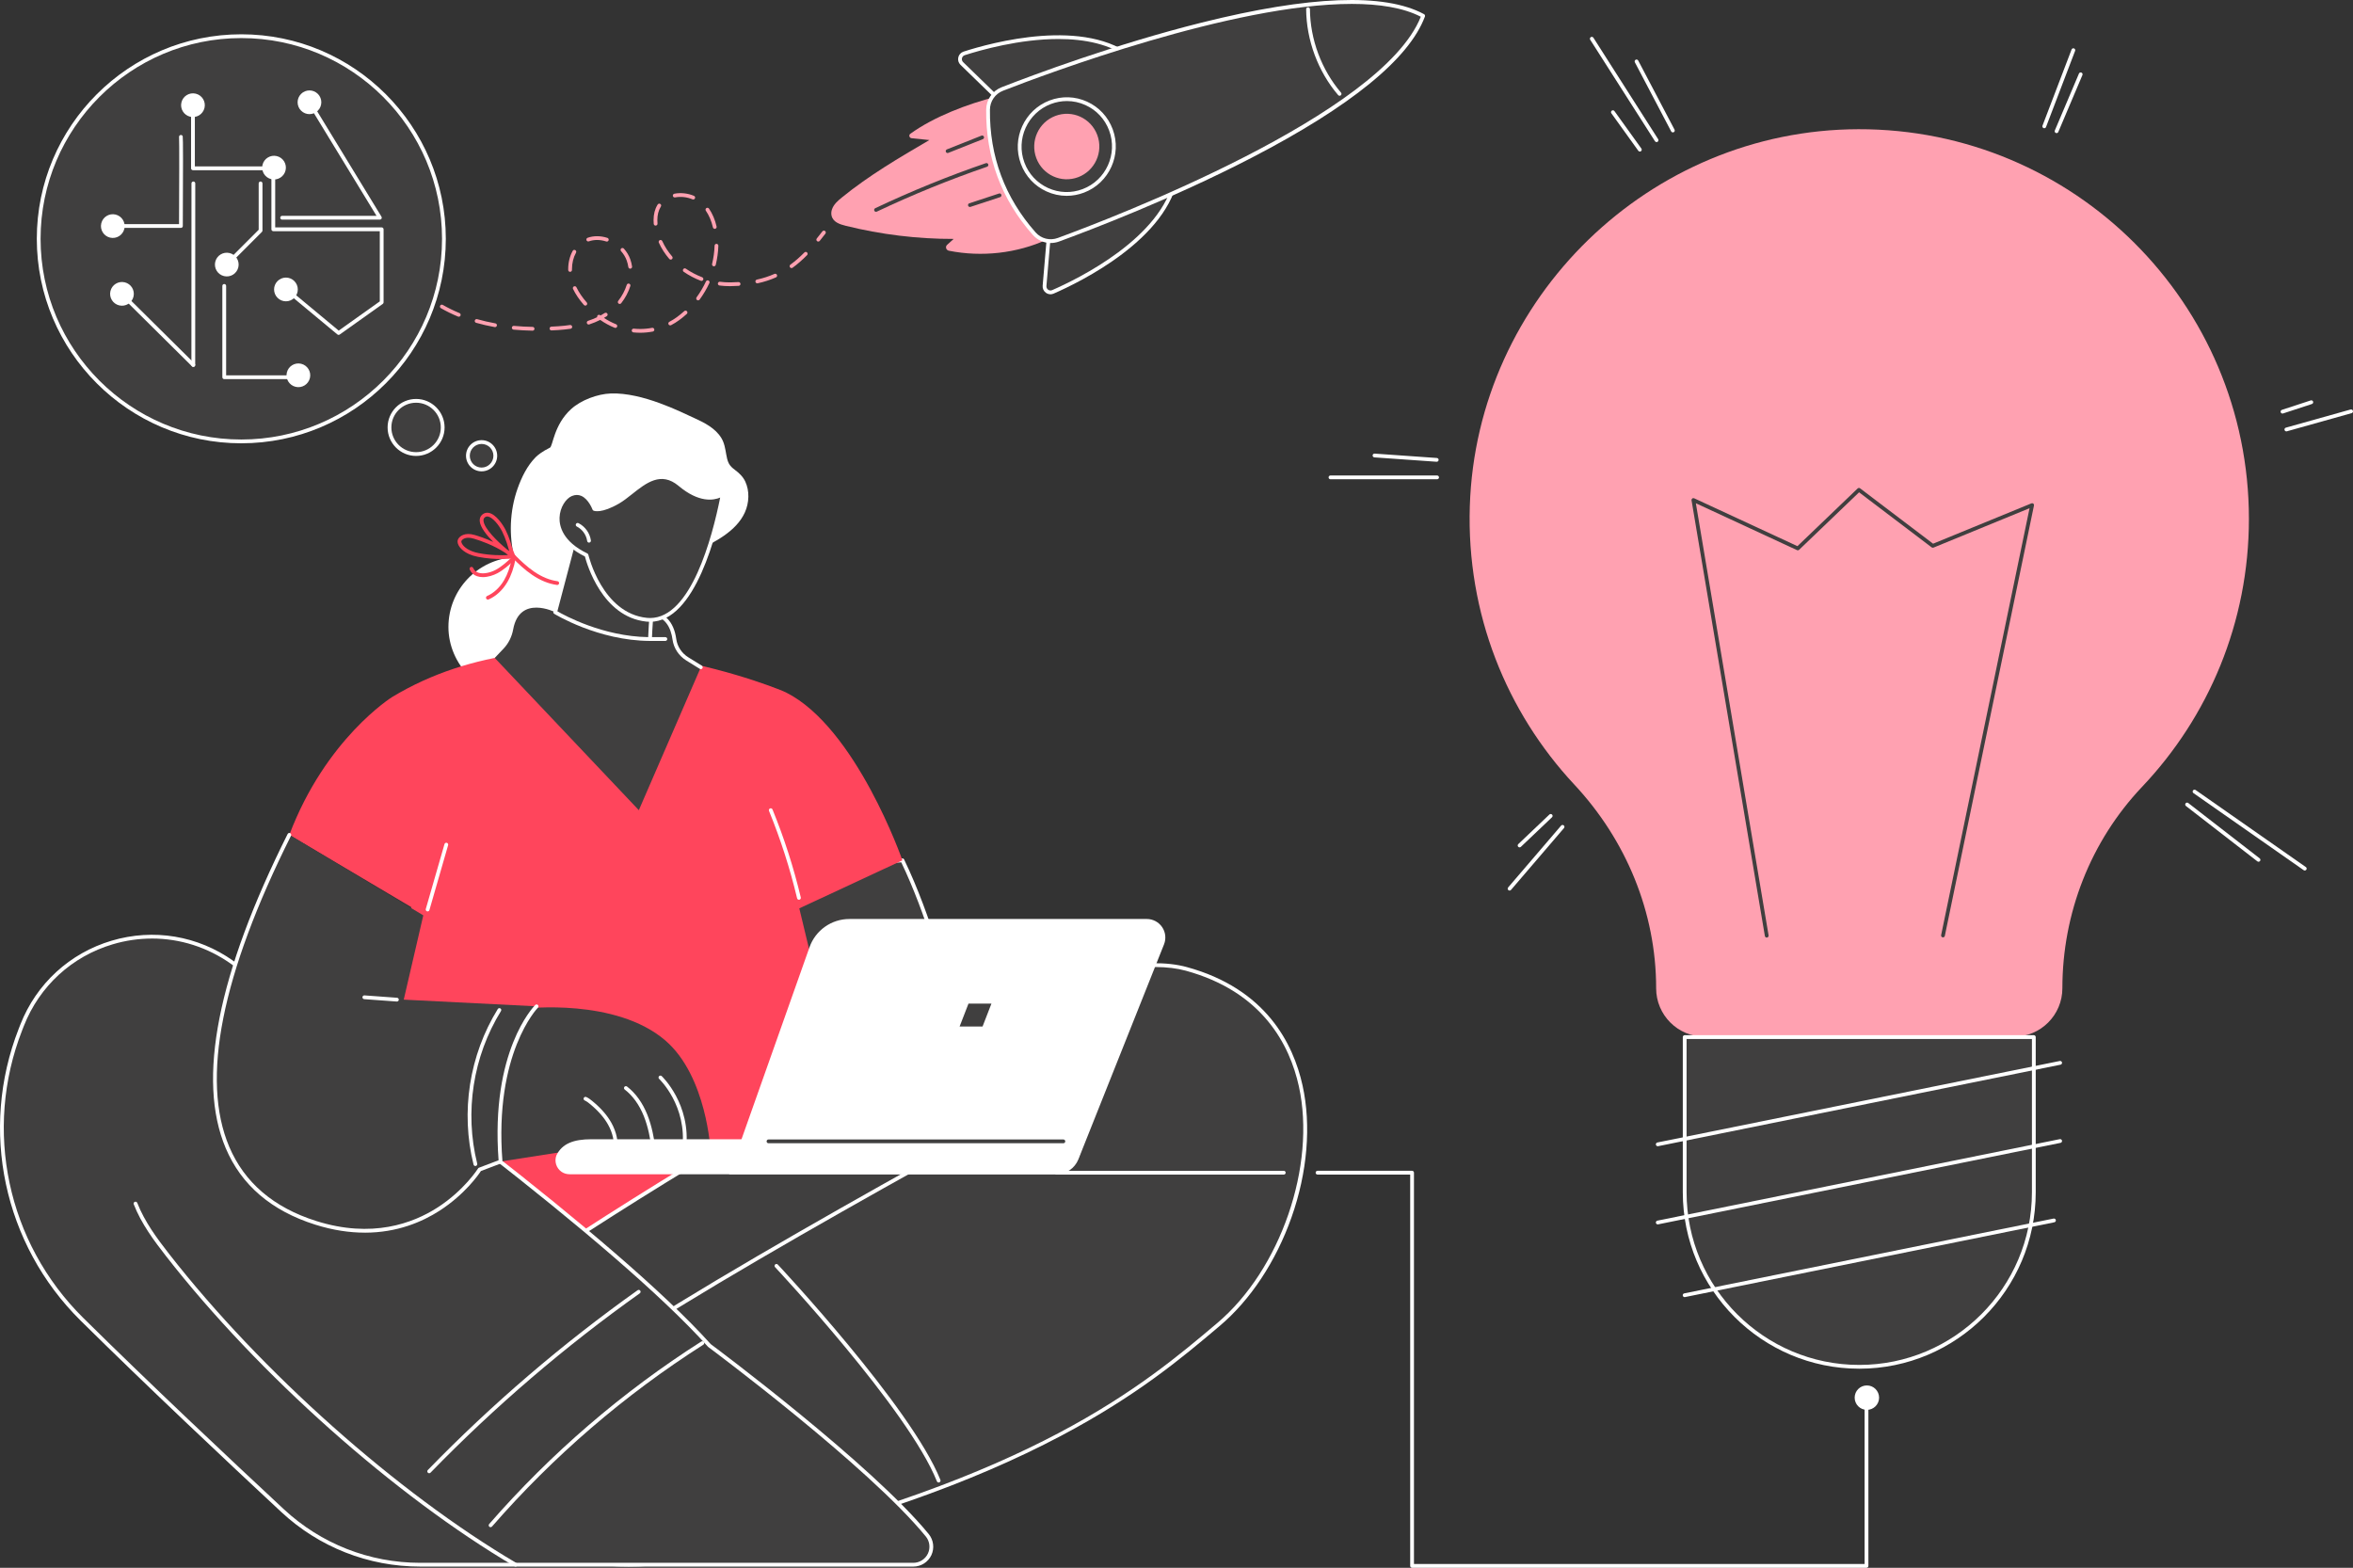<?xml version="1.0" encoding="UTF-8"?>
<svg xmlns="http://www.w3.org/2000/svg" id="Capa_2" data-name="Capa 2" viewBox="0 0 2746.46 1830">
  <rect x="0" y="0" width="2746.46" height="1830" fill="#333333" stroke="none"/>
  <defs>
    <style>
      .cls-1 {
        fill: #403f3f;
      }

      .cls-2 {
        fill: #fff;
      }

      .cls-3 {
        fill: #ff455c;
      }

      .cls-4 {
        fill: #ffa1b1;
      }
    </style>
  </defs>
  <g id="Illustration">
    <g id="Idea_management" data-name="Idea management">
      <g>
        <g>
          <path class="cls-3" d="M583.56,1335.82l266.94-33.45,25.51,60.95-206.75,100.66s-102.4-70.55-85.7-128.16Z"></path>
          <g>
            <g>
              <g>
                <path class="cls-1" d="M517.01,1548.72s666.15-473.01,867.72-417.79c201.57,55.22,156.1,314.9,37.49,415.07-82.45,69.63-212.98,180.94-581.83,266.83-368.85,85.89-323.38-264.11-323.38-264.11Z"></path>
                <path class="cls-2" d="M733.65,1828.61c-62.31,0-112.24-16.75-149.15-50.15-88.07-79.71-69.88-228.53-69.68-230.02.08-.61.41-1.16.91-1.51,1.67-1.18,168.81-119.59,358.44-229.71,111.41-64.7,208.68-113.94,289.11-146.34,100.87-40.64,175.57-54.79,222.03-42.06,92,25.21,124.22,89.08,135.06,138.22,10.29,46.67,5.69,101.36-12.93,154-18.19,51.41-47.95,96.39-83.79,126.66l-1.15.97c-42.25,35.68-94.82,80.09-184,127.27-105.56,55.85-235.62,101.33-397.6,139.05-39.03,9.09-74.82,13.63-107.24,13.63ZM519.09,1549.96c-1.41,12.79-14.32,150.41,68.39,225.25,54.98,49.74,139.9,61.68,252.41,35.48,366.62-85.37,494.88-193.71,579.76-265.39l1.15-.97c73.83-62.35,115.67-183.74,95.26-276.34-10.57-47.96-42.04-110.3-131.92-134.92-81.82-22.41-257.4,42.57-507.73,187.95-182.72,106.11-344.55,219.92-357.33,228.94Z"></path>
              </g>
              <path class="cls-2" d="M1095.61,1730.44c-.87,0-1.7-.52-2.05-1.39-33.74-84.32-187.35-248.32-188.9-249.97-.83-.89-.79-2.28.1-3.12.89-.83,2.29-.79,3.12.1,1.55,1.65,155.73,166.27,189.78,251.35.45,1.13-.1,2.41-1.23,2.87-.27.11-.54.16-.82.16Z"></path>
            </g>
            <path class="cls-2" d="M661.99,1613.46c-.63,0-1.26-.27-1.69-.79-.78-.93-.66-2.32.27-3.11,102-85.53,563.35-333.74,567.99-336.24,1.08-.58,2.41-.17,2.99.9.58,1.07.17,2.41-.9,2.99-4.65,2.5-465.59,250.49-567.25,335.73-.41.35-.92.52-1.41.52Z"></path>
          </g>
          <g>
            <path class="cls-1" d="M1082.33,1792.03c5.15,6.29,6.21,14.98,2.73,22.33-3.48,7.35-10.88,12.04-19.01,12.04H490.45c-59.62,0-117.02-22.56-160.67-63.17-61.96-57.66-155.39-145.49-234.17-223.36-89.31-88.28-117.47-221.15-71.78-338.12.68-1.74,1.36-3.47,2.04-5.21,38.68-98.26,159.18-134.33,245.23-73.13,173.45,123.35,448.08,326.03,556.95,447.12,0,0,185.97,138,254.27,221.5Z"></path>
            <path class="cls-2" d="M1066.05,1828.61H490.45c-60.39,0-117.98-22.64-162.17-63.76-63.72-59.29-156.08-146.18-234.22-223.41-89.97-88.93-118.34-222.58-72.28-340.49l2.04-5.21c18.72-47.56,57.54-83.19,106.49-97.73,48.8-14.5,100.59-5.9,142.08,23.61,160.47,114.11,446.16,323.91,557.17,447.28,6.72,5.01,187.72,140.12,254.49,221.75,5.65,6.91,6.84,16.6,3.02,24.67-3.83,8.08-12.07,13.3-21,13.3ZM177.42,1095.52c-15.31,0-30.73,2.21-45.86,6.71-47.64,14.15-85.41,48.82-103.64,95.12l-2.04,5.2c-45.42,116.27-17.44,248.06,71.28,335.75,78.1,77.19,170.42,164.04,234.12,223.31,43.37,40.36,99.9,62.58,159.17,62.58h575.6c7.23,0,13.91-4.23,17.01-10.78,3.09-6.54,2.14-14.39-2.45-19.99-67.35-82.33-252.02-219.75-253.88-221.13-.12-.09-.23-.19-.33-.3-110.62-123.03-396.2-332.74-556.59-446.8-27.51-19.56-59.68-29.69-92.4-29.69Z"></path>
          </g>
          <path class="cls-2" d="M601.78,1828.61c-.38,0-.76-.1-1.12-.3-139.47-82.02-299.06-224.01-406.58-361.74-14.42-18.47-29.22-38.38-37.97-60.91-.44-1.14.12-2.41,1.26-2.85,1.14-.44,2.41.12,2.86,1.26,8.53,21.98,23.12,41.59,37.34,59.79,107.21,137.32,266.31,278.89,405.34,360.65,1.05.62,1.4,1.97.78,3.02-.41.7-1.15,1.09-1.9,1.09Z"></path>
          <path class="cls-2" d="M572.62,1782.6c-.51,0-1.03-.18-1.45-.54-.92-.8-1.01-2.19-.21-3.11,71.96-82.54,155.27-154.22,247.62-213.07,1.02-.66,2.39-.35,3.05.67.65,1.03.35,2.39-.68,3.04-91.99,58.61-174.98,130.02-246.67,212.25-.44.5-1.05.76-1.66.76Z"></path>
          <path class="cls-2" d="M500.94,1719.62c-.55,0-1.11-.21-1.54-.62-.87-.85-.89-2.25-.04-3.12,74.88-77.04,157.27-147.65,244.87-209.87.99-.71,2.37-.47,3.08.52.7.99.47,2.37-.52,3.07-87.38,62.06-169.56,132.5-244.26,209.35-.43.44-1.01.67-1.58.67Z"></path>
        </g>
        <g>
          <path class="cls-2" d="M873.49,579.76c.12-6.04-1.01-12.09-3.55-17.58-2.78-5.98-7.23-10.04-12.41-13.93-2.75-2.06-5.19-4.22-6.81-7.3-1.69-3.23-2.41-6.9-3.03-10.46-1.19-6.78-2.16-13.47-5.85-19.43-7.06-11.39-19.75-17.76-31.54-23.12-15.98-7.27-60.36-29.96-97.35-28.66-15.6.55-34.81,7.75-46.34,18.22-20.27,18.39-21.24,43.36-24.76,45.06-8.52,4.13-14.08,8.55-16.59,11.07-9.91,9.96-16.43,23.42-21.09,36.52-4.71,13.23-7.29,27.21-7.83,41.23-.51,13.09.8,26.3,3.87,39.07-42.82,2.45-76.8,37.95-76.8,81.38s36.5,81.53,81.53,81.53,81.53-36.5,81.53-81.53c0-2.77-.14-5.52-.41-8.22,3.76.05,7.53.01,11.29-.12,30.36-1.05,61.59-8.19,86.89-25.68,21.56-14.91,38.84-37.3,45.05-63.02,21.84-11.56,43.7-28.23,44.21-55.04Z"></path>
          <path class="cls-3" d="M650.39,682.8c-.09,0-.19,0-.29-.02-9.57-1.26-19.3-5.21-28.93-11.73-8.66-5.86-16.33-13.17-23.33-20.2-.86-.86-.86-2.26,0-3.12.86-.86,2.26-.86,3.12,0,6.84,6.87,14.33,14.01,22.68,19.66,9.06,6.13,18.16,9.84,27.04,11.01,1.21.16,2.06,1.27,1.9,2.48-.15,1.11-1.09,1.92-2.18,1.92Z"></path>
          <path class="cls-3" d="M585.17,652.51c-7.44,0-17.09-.55-27.4-2.57-16.31-3.2-21.43-11.28-22.62-13.68-1.25-2.54-1.42-4.98-.47-6.87,1.72-3.46,7.74-8.38,19.42-4.92,5.38,1.59,13.17,4.22,21.62,8.12-8.05-8.18-15.13-17.32-15.76-24.21-.29-3.14.73-5.8,2.93-7.7,2.19-1.89,4.85-2.59,7.7-2.03,8.35,1.66,16.39,13.68,19.48,19.8,2.14,4.24,4.01,8.87,5.74,14.17.74,2.26,1.44,4.61,2.16,7.2.44,1.61,2.42,6.39,3.32,8.52,0,0,.02.01.02.02.88.74,1.05,2.02.39,2.96-.66.94-1.93,1.22-2.92.63-.04-.03-.09-.05-.13-.08-2.05.22-6.9.65-13.49.65ZM546.66,627.7c-4.78,0-7.28,2.13-8.04,3.65,0,0,0,0,0,0-.23.47-.23,1.5.48,2.96,1.97,4,8.12,9.07,19.51,11.3,14.07,2.76,27.08,2.66,34.39,2.26-1.03-.79-2.13-1.66-3.28-2.6-13.53-8.84-28.34-14.05-36.88-16.58-2.38-.71-4.43-.99-6.18-.99ZM592.12,641.57c.78.51,1.56,1.03,2.33,1.57-.32-.86-.58-1.62-.73-2.16-.7-2.52-1.38-4.81-2.1-7.01-1.66-5.08-3.46-9.51-5.49-13.55-3.86-7.65-10.92-16.37-16.4-17.46-1.53-.3-2.79.03-3.96,1.04-1.13.97-1.58,2.23-1.42,3.97.83,9.15,16.71,24.56,27.76,33.6ZM536.65,630.36h.02-.02Z"></path>
          <path class="cls-3" d="M563.54,673.63c-2.37,0-4.7-.32-6.86-1.08-3.88-1.36-6.78-4.05-8.39-7.76-.48-1.12.03-2.42,1.15-2.9,1.12-.49,2.41.03,2.9,1.15,1.14,2.63,3.04,4.38,5.8,5.35,5.93,2.09,14.43-.06,20.22-3.12,6.87-3.63,12.79-9.06,18.52-14.3.9-.82,2.29-.76,3.12.14.82.9.76,2.29-.14,3.12-5.93,5.44-12.07,11.06-19.44,14.95-4.42,2.34-10.79,4.46-16.88,4.46Z"></path>
          <path class="cls-3" d="M569.47,699.88c-.85,0-1.66-.5-2.02-1.33-.48-1.12.03-2.42,1.15-2.9,7.76-3.37,14.79-9.91,19.79-18.43,4.15-7.06,7.16-15.71,9.21-26.44.23-1.2,1.36-1.98,2.58-1.75,1.2.23,1.98,1.38,1.75,2.58-2.14,11.23-5.33,20.34-9.74,27.85-5.47,9.32-13.23,16.51-21.84,20.24-.28.12-.58.18-.87.18Z"></path>
        </g>
        <g>
          <g>
            <path class="cls-1" d="M1105.63,1152.6s-19.27-79.91-52.31-148.37l-142.19,10.27s43.02,186.44,46.53,189.28c3.51,2.84,147.97-51.17,147.97-51.17Z"></path>
            <path class="cls-2" d="M957.97,1206.03c-1.04,0-1.37-.27-1.7-.54-3.39-2.74-27.59-105.11-47.29-190.5-.14-.63,0-1.29.37-1.81.38-.52.97-.84,1.62-.89l142.19-10.27c.96-.08,1.76.43,2.15,1.24,32.77,67.89,52.27,148.01,52.46,148.82.26,1.08-.33,2.19-1.37,2.58-.36.13-36.55,13.66-72.7,26.66-58.44,21.02-71.89,24.7-75.73,24.7ZM913.85,1016.51c16.26,70.42,40.75,173.68,45.17,185.11,10.8-1.54,90.32-30.34,143.99-50.39-3.13-12.41-21.65-83.33-51.03-144.69l-138.13,9.97Z"></path>
          </g>
          <path class="cls-3" d="M932.96,1060.28l120.36-56.05s-53.91-154.85-135.79-195.93c-1.12-.56-2.25-1.06-3.4-1.54-23.69-9.76-269.7-106.42-456.69,7.03,0,0-77.22,48.25-119.73,160.68l142.41,84.4-34.12,162.79-21.02,110.57,578.34,20.75-70.36-292.71Z"></path>
          <path class="cls-2" d="M932.53,1050.23c-1,0-1.9-.68-2.14-1.69-8.26-34.68-19.3-69.01-32.8-102.02-.46-1.13.08-2.42,1.21-2.88,1.12-.46,2.42.08,2.88,1.21,13.59,33.22,24.7,67.76,33.01,102.67.28,1.18-.45,2.37-1.63,2.66-.17.04-.34.06-.51.06Z"></path>
          <g>
            <path class="cls-1" d="M613.2,1177.24s-69.76,80.32-28.94,178.55l95.73-14.87,149.41,2.55s-4.31-87.24-52.78-128.96c-57.85-49.8-163.43-37.27-163.43-37.27Z"></path>
            <g>
              <path class="cls-2" d="M718.34,1345.68c-.11,0-.21,0-.32-.02-1.2-.18-2.04-1.3-1.86-2.5,1.42-9.75-.87-20.59-6.46-30.53-4.7-8.37-11.67-16.28-21.3-24.17-1.81-1.48-3.75-3-5.89-3.94-1.12-.49-1.63-1.79-1.14-2.9.49-1.12,1.79-1.62,2.9-1.14,2.66,1.16,4.87,2.89,6.92,4.57,10.06,8.24,17.37,16.56,22.35,25.42,6.06,10.79,8.53,22.62,6.97,33.33-.16,1.1-1.1,1.89-2.18,1.89Z"></path>
              <path class="cls-2" d="M762.9,1343.12c-1.08,0-2.02-.8-2.18-1.9-1.67-11.75-4.06-25.49-9.17-38.3-5.27-13.21-13-23.99-22.36-31.17-.96-.74-1.15-2.13-.4-3.09.74-.96,2.13-1.15,3.09-.41,9.98,7.67,18.2,19.09,23.77,33.04,5.29,13.25,7.74,27.31,9.45,39.32.17,1.21-.67,2.32-1.87,2.49-.11.02-.21.02-.31.02Z"></path>
              <path class="cls-2" d="M798.59,1343.12c-.09,0-.17,0-.26-.02-1.21-.14-2.07-1.24-1.93-2.45,5.95-49.89-26.72-81.04-27.05-81.34-.89-.83-.94-2.23-.11-3.12.83-.89,2.22-.94,3.12-.11.35.32,34.65,32.92,28.42,85.09-.13,1.12-1.09,1.94-2.19,1.94Z"></path>
            </g>
          </g>
          <path class="cls-2" d="M499.11,1063.84c-.2,0-.41-.03-.61-.09-1.17-.34-1.85-1.56-1.51-2.73l21.82-75.74c.34-1.17,1.56-1.85,2.73-1.51,1.17.34,1.85,1.56,1.51,2.73l-21.82,75.74c-.28.97-1.16,1.6-2.12,1.6Z"></path>
          <g>
            <path class="cls-1" d="M626.28,1174.62s-52.14,52.24-42.01,181.17l-24.4,9.25s-64.02,102.54-191.43,62.27c-127.41-40.28-170.73-173.18-30.72-452.84l156.36,93.98-22.81,98.37,155.02,7.8Z"></path>
            <path class="cls-2" d="M425.78,1438.81c-17.54,0-36.9-2.72-58.01-9.4-50.99-16.12-86.08-46.15-104.32-89.26-33.82-79.94-9.5-203.3,72.29-366.67.54-1.09,1.87-1.53,2.96-.98,1.09.55,1.53,1.87.99,2.96-81.18,162.16-105.47,284.28-72.17,362.98,17.71,41.86,51.89,71.06,101.59,86.77,65,20.55,112.9,2.76,141.63-15.78,31.16-20.1,47.1-45.3,47.26-45.55.26-.41.64-.72,1.09-.89l22.86-8.67c-9.53-127.27,40.63-179.1,42.78-181.25.86-.86,2.25-.86,3.12,0,.86.86.87,2.25,0,3.12-.51.52-51.29,53.2-41.38,179.44.08.98-.5,1.89-1.42,2.23l-23.72,9c-2.74,4.19-18.63,27.2-48.2,46.29-20.18,13.01-49.53,25.67-87.34,25.68Z"></path>
            <path class="cls-2" d="M554.87,1361.02c-.99,0-1.89-.67-2.14-1.67-15.29-61.47-4.98-127.64,28.28-181.55.64-1.04,1.99-1.36,3.03-.72,1.04.64,1.36,2,.72,3.03-32.64,52.9-42.76,117.84-27.75,178.17.29,1.18-.43,2.38-1.61,2.67-.18.04-.36.07-.53.07Z"></path>
            <path class="cls-2" d="M463.26,1169.03c-.05,0-.11,0-.16,0l-38-2.77c-1.22-.09-2.13-1.15-2.04-2.36.09-1.21,1.14-2.13,2.36-2.04l38,2.77c1.22.09,2.13,1.15,2.04,2.36-.08,1.16-1.05,2.04-2.2,2.04Z"></path>
          </g>
        </g>
        <g>
          <path class="cls-1" d="M577.46,767.95l168.19,177.73,72.35-166.82-15.6-9.65c-8.21-5.08-13.94-13.48-15.25-23.05-1.77-12.88-8.18-30.12-29.76-30.43-34.54-.5-109.37-1.16-109.37-1.16,0,0-41.48-20.91-49.03,20.08-1.54,8.35-5.25,16.14-11.09,22.3l-10.43,11Z"></path>
          <path class="cls-2" d="M818,781.07c-.4,0-.8-.11-1.16-.33l-15.6-9.65c-8.95-5.54-14.89-14.51-16.27-24.62-1.77-12.86-7.99-28.24-27.61-28.52-8.44-.12-19.29-.25-30.86-.38-1.22-.01-2.19-1.01-2.18-2.23.01-1.21,1-2.18,2.21-2.18h.02c11.58.13,22.43.26,30.87.38,17.75.25,29.09,11.74,31.91,32.33,1.21,8.8,6.4,16.63,14.23,21.47l15.6,9.65c1.04.64,1.35,2,.71,3.04-.42.67-1.14,1.05-1.88,1.05Z"></path>
        </g>
        <g>
          <g>
            <path class="cls-1" d="M673.72,617.11l-25.7,97.47s49.93,31.12,110.68,31.35c0,0,1.66-55.07,11.13-86.02l-96.11-42.79Z"></path>
            <path class="cls-2" d="M758.7,748.12h0c-60.67-.23-111.33-31.37-111.84-31.68-.82-.51-1.21-1.5-.96-2.43l25.7-97.47c.16-.63.6-1.15,1.18-1.43.58-.28,1.26-.29,1.85-.03l96.11,42.79c1.02.45,1.54,1.59,1.21,2.66-9.27,30.3-11.01,84.89-11.03,85.44-.04,1.19-1.01,2.14-2.21,2.14ZM650.57,713.52c8.34,4.84,53.08,29.32,106,30.17.4-10.39,2.55-54.64,10.59-82.56l-91.97-40.95-24.61,93.35Z"></path>
          </g>
          <path class="cls-2" d="M776.63,748.12h-17.93c-1.22,0-2.21-.99-2.21-2.21s.99-2.21,2.21-2.21h17.93c1.22,0,2.21.99,2.21,2.21s-.99,2.21-2.21,2.21Z"></path>
          <g>
            <path class="cls-1" d="M684.6,648s15.81,69.71,70.11,75.37c54.3,5.66,80.4-102.04,88.98-146.85,0,0-18.91,15.23-50.22-11.05-28.49-23.92-51.55,8.49-71.81,20.26-20.26,11.77-28,8.31-28,8.31,0,0-8.81-24.53-26.99-17.09-15.68,6.42-32.35,46.86,17.93,71.06Z"></path>
            <path class="cls-2" d="M758.77,725.79c-1.41,0-2.84-.07-4.29-.23-51.53-5.37-69.47-67.19-71.77-76.03-30.29-14.94-34.32-34.73-34-45.26.44-14.7,9.15-26.1,17.13-29.37,5.08-2.08,9.98-2.1,14.56-.06,8.66,3.85,13.49,13.95,14.9,17.33,2.27.35,9.98.51,25.26-8.36,4.59-2.66,9.35-6.44,14.4-10.44,16.35-12.96,36.71-29.1,59.94-9.6,29.39,24.68,46.71,11.59,47.43,11.02.72-.57,1.73-.63,2.52-.16.79.48,1.2,1.39,1.03,2.3-8.7,45.4-34.33,148.85-87.08,148.85ZM673.36,577.73c-1.88,0-3.82.42-5.86,1.25-6.78,2.77-14.02,13.04-14.39,25.42-.29,9.57,3.54,27.7,32.44,41.61.61.29,1.04.84,1.2,1.5.16.68,16.11,68.24,68.18,73.66,1.3.14,2.59.2,3.86.2,47.79.01,72.55-94.29,81.82-140.61-7.65,3.28-24.71,6.41-48.56-13.61-20.47-17.19-37.7-3.53-54.36,9.68-5.18,4.1-10.06,7.97-14.92,10.8-20.64,11.98-29.11,8.82-30.01,8.41-.55-.24-.97-.7-1.17-1.27-.05-.12-4.47-12.13-12.99-15.91-1.7-.76-3.44-1.13-5.23-1.13Z"></path>
          </g>
          <path class="cls-2" d="M687.53,633.36c-1.08,0-2.02-.79-2.18-1.9-1.02-7.15-5.66-13.62-12.1-16.87-1.09-.55-1.52-1.88-.98-2.96.55-1.09,1.88-1.52,2.96-.98,7.72,3.89,13.26,11.63,14.48,20.19.17,1.21-.67,2.32-1.87,2.49-.11.02-.21.02-.31.02Z"></path>
        </g>
        <g>
          <path class="cls-2" d="M1229.86,1370.64h-564.84c-3.35,0-6.69-.86-9.45-2.75-6.46-4.44-8.7-12.39-6.15-19.22,6.66-13.97,20.43-18.89,40.78-18.89h576.72l-7.48,20.34c-4.62,12.34-16.41,20.52-29.58,20.52Z"></path>
          <path class="cls-2" d="M1233.05,1370.64c11.3,0,21.45-6.89,25.63-17.38l99.99-250.95c2.65-6.66,1.83-14.2-2.19-20.13-4.02-5.93-10.72-9.49-17.89-9.49h-347.15c-20.92,0-39.57,13.18-46.55,32.9l-93.86,265.05h382.02Z"></path>
          <path class="cls-1" d="M1241.18,1334.45h-344.18c-1.22,0-2.21-.99-2.21-2.21s.99-2.21,2.21-2.21h344.18c1.22,0,2.21.99,2.21,2.21s-.99,2.21-2.21,2.21Z"></path>
          <polygon class="cls-1" points="1146.85 1198.21 1120.06 1198.21 1130.45 1171.42 1157.24 1171.42 1146.85 1198.21"></polygon>
        </g>
      </g>
      <path class="cls-2" d="M1498.44,1371.03h-265.38c-1.22,0-2.21-.99-2.21-2.21s.99-2.21,2.21-2.21h265.38c1.22,0,2.21.99,2.21,2.21s-.99,2.21-2.21,2.21Z"></path>
      <g>
        <path class="cls-2" d="M2178.61,1830h-530.4c-1.22,0-2.21-.99-2.21-2.21v-456.77h-108.16c-1.22,0-2.21-.99-2.21-2.21s.99-2.21,2.21-2.21h110.36c1.22,0,2.21.99,2.21,2.21v456.77h525.99v-193.82c0-1.22.99-2.21,2.21-2.21s2.21.99,2.21,2.21v196.03c0,1.22-.99,2.21-2.21,2.21Z"></path>
        <circle class="cls-2" cx="2179.05" cy="1631.4" r="14.26"></circle>
      </g>
      <g>
        <path class="cls-4" d="M1933.07,1153.51c0,31.27,25.35,56.61,56.61,56.61h360.95c31.27,0,56.61-25.35,56.61-56.61v-.03c0-87.34,32.96-171.68,93.05-235.07,77.27-81.51,124.67-191.61,124.67-312.79,0-251.57-204.25-455.43-455.96-454.8-243.27.61-445.68,196.84-453.41,439.99-4,125.73,43.07,240.45,122.02,325.03,60.44,64.75,95.47,149.11,95.47,237.68Z"></path>
        <g>
          <path class="cls-1" d="M1966.39,1210.52v181.12c0,112.53,91.23,203.76,203.76,203.76s203.76-91.23,203.76-203.76v-181.12h-407.52Z"></path>
          <path class="cls-2" d="M2170.15,1597.61c-113.57,0-205.96-92.39-205.96-205.96v-181.12c0-1.22.99-2.21,2.21-2.21h407.52c1.22,0,2.21.99,2.21,2.21v181.12c0,113.57-92.4,205.96-205.96,205.96ZM1968.6,1212.73v178.92c0,111.14,90.42,201.55,201.55,201.55s201.55-90.42,201.55-201.55v-178.92h-403.11Z"></path>
        </g>
        <path class="cls-2" d="M1934.96,1337.92c-1.03,0-1.95-.72-2.16-1.77-.24-1.19.53-2.36,1.73-2.6l469.67-95.12c1.19-.24,2.36.53,2.6,1.72.24,1.19-.53,2.36-1.73,2.6l-469.67,95.12c-.15.03-.3.04-.44.04Z"></path>
        <path class="cls-2" d="M1934.96,1429.16c-1.03,0-1.95-.72-2.16-1.77-.24-1.19.53-2.36,1.73-2.6l469.67-95.12c1.19-.24,2.36.53,2.6,1.72.24,1.19-.53,2.36-1.73,2.6l-469.67,95.12c-.15.03-.3.04-.44.04Z"></path>
        <path class="cls-2" d="M1966.32,1514.05c-1.03,0-1.95-.72-2.16-1.77-.24-1.19.53-2.36,1.73-2.6l431.1-87.31c1.19-.24,2.36.53,2.6,1.72.24,1.19-.53,2.36-1.73,2.6l-431.1,87.31c-.15.03-.3.04-.44.04Z"></path>
        <path class="cls-1" d="M2062.16,1094.37c-1.06,0-1.99-.76-2.17-1.84l-85.59-508.52c-.14-.81.19-1.62.84-2.12.65-.5,1.52-.59,2.27-.25l120.51,55.85,70.25-67.33c.78-.75,2-.82,2.86-.16l85.2,64.63,114.76-47.08c.76-.31,1.62-.18,2.25.34.63.52.92,1.35.75,2.14l-104.04,502.36c-.25,1.19-1.43,1.96-2.61,1.71-1.19-.25-1.96-1.41-1.71-2.61l103.2-498.3-112.09,45.99c-.73.3-1.55.19-2.17-.28l-84.71-64.26-69.98,67.07c-.66.63-1.63.79-2.46.41l-118.08-54.72,84.89,504.39c.2,1.2-.61,2.34-1.81,2.54-.12.02-.25.03-.37.03Z"></path>
      </g>
      <g>
        <path class="cls-2" d="M1762,1039.5c-.51,0-1.02-.17-1.43-.53-.93-.79-1.03-2.18-.24-3.11l61.82-72.16c.8-.93,2.19-1.03,3.11-.24.93.79,1.03,2.18.24,3.11l-61.82,72.16c-.44.51-1.06.77-1.68.77Z"></path>
        <path class="cls-2" d="M1676.98,538.98c-.05,0-.1,0-.16,0l-72.63-5.11c-1.21-.09-2.13-1.14-2.04-2.35.08-1.21,1.09-2.13,2.35-2.05l72.63,5.11c1.21.09,2.13,1.14,2.04,2.35-.08,1.16-1.05,2.05-2.2,2.05Z"></path>
        <path class="cls-2" d="M1933.56,165.85c-.73,0-1.44-.36-1.86-1.02l-75.57-118.43c-.65-1.03-.36-2.39.67-3.05,1.03-.66,2.39-.35,3.05.67l75.57,118.43c.65,1.03.36,2.39-.67,3.05-.37.23-.78.35-1.18.35Z"></path>
        <path class="cls-2" d="M2386.1,149.67c-.26,0-.53-.05-.79-.15-1.14-.43-1.71-1.71-1.27-2.85l33.94-88.89c.43-1.14,1.72-1.71,2.85-1.27,1.14.43,1.71,1.71,1.27,2.85l-33.94,88.89c-.34.88-1.17,1.42-2.06,1.42Z"></path>
        <path class="cls-2" d="M2668.68,503.51c-.96,0-1.85-.64-2.12-1.61-.33-1.17.36-2.39,1.53-2.72l75.56-21.19c1.18-.33,2.39.35,2.72,1.53.33,1.17-.36,2.39-1.53,2.72l-75.56,21.19c-.2.06-.4.08-.6.08Z"></path>
        <path class="cls-2" d="M2636.2,1005.87c-.47,0-.95-.15-1.35-.46l-83.38-64.61c-.96-.75-1.14-2.13-.39-3.09.74-.96,2.13-1.14,3.09-.39l83.38,64.61c.96.75,1.14,2.13.39,3.09-.43.56-1.09.85-1.74.85Z"></path>
        <path class="cls-2" d="M1773.68,989.08c-.58,0-1.17-.23-1.6-.69-.84-.88-.8-2.28.08-3.12l36.33-34.52c.89-.84,2.28-.8,3.12.08.84.88.8,2.28-.08,3.12l-36.33,34.52c-.43.4-.97.61-1.52.61Z"></path>
        <path class="cls-2" d="M1677.4,559.43h-124.45c-1.22,0-2.21-.99-2.21-2.21s.99-2.21,2.21-2.21h124.45c1.22,0,2.21.99,2.21,2.21s-.99,2.21-2.21,2.21Z"></path>
        <path class="cls-2" d="M1952.58,154.56c-.79,0-1.56-.43-1.95-1.18l-42.39-80.67c-.57-1.08-.15-2.41.93-2.98,1.08-.57,2.41-.15,2.98.93l42.39,80.67c.57,1.08.15,2.41-.93,2.98-.33.17-.68.25-1.02.25Z"></path>
        <path class="cls-2" d="M1914.06,176.91c-.69,0-1.36-.32-1.79-.92l-31.45-43.75c-.71-.99-.49-2.37.5-3.08.99-.71,2.37-.49,3.08.5l31.45,43.75c.71.99.49,2.37-.5,3.08-.39.28-.84.41-1.29.41Z"></path>
        <path class="cls-2" d="M2400.46,155.38c-.29,0-.58-.06-.86-.18-1.12-.48-1.64-1.77-1.17-2.89l28.15-66.44c.48-1.12,1.77-1.64,2.89-1.17,1.12.48,1.64,1.77,1.17,2.89l-28.15,66.44c-.36.84-1.17,1.35-2.03,1.35Z"></path>
        <path class="cls-2" d="M2664.16,482.71c-.93,0-1.79-.59-2.1-1.52-.38-1.16.25-2.4,1.41-2.78l33.64-11.03c1.15-.38,2.41.25,2.78,1.41.38,1.16-.25,2.4-1.41,2.78l-33.64,11.03c-.23.07-.46.11-.69.11Z"></path>
        <path class="cls-2" d="M2690.17,1016.1c-.44,0-.88-.13-1.26-.4l-128.68-89.96c-1-.7-1.24-2.07-.54-3.07.7-1,2.07-1.24,3.07-.54l128.68,89.96c1,.7,1.24,2.07.54,3.07-.43.61-1.11.94-1.81.94Z"></path>
      </g>
      <g>
        <g>
          <g>
            <g>
              <path class="cls-4" d="M1221.98,279.67c-35.18,16.04-75.95,20.62-114.38,13-3.33-.66-4.56-4.65-2.11-6.88l7.65-6.91c-42.38.08-84.85-5.09-126.05-15.34-6.96-1.73-14.76-4.24-16.49-11.87-.54-2.37-.32-4.84.45-7.13,1.98-5.98,6.78-10.12,11.56-14.01,31.5-25.67,66.92-46.43,102.18-67.07l-20.7-2.13c-2.7-.28-3.69-3.62-1.53-5.18,27.36-19.81,66.85-34.89,100.05-43.23l59.37,166.75Z"></path>
              <path class="cls-1" d="M1106.07,178.62c-.88,0-1.71-.53-2.05-1.39-.45-1.13.1-2.41,1.24-2.86l40.34-16.04c1.13-.45,2.41.1,2.86,1.23.45,1.13-.1,2.41-1.24,2.86l-40.34,16.04c-.27.11-.54.16-.81.16Z"></path>
              <path class="cls-1" d="M1022.51,247.23c-.83,0-1.62-.47-1.99-1.26-.52-1.1-.05-2.42,1.05-2.94,41.88-19.84,85.33-37.53,129.13-52.57,1.16-.39,2.41.22,2.8,1.37.4,1.15-.22,2.41-1.37,2.8-43.65,14.99-86.94,32.61-128.68,52.38-.3.14-.62.21-.94.21Z"></path>
              <path class="cls-1" d="M1132.1,241.58c-.93,0-1.79-.59-2.1-1.52-.38-1.16.25-2.4,1.41-2.78l34.62-11.38c1.15-.38,2.41.25,2.78,1.41.38,1.16-.25,2.4-1.41,2.78l-34.62,11.38c-.23.08-.46.11-.69.11Z"></path>
            </g>
            <g>
              <g>
                <g>
                  <path class="cls-1" d="M1225.06,265.21l-5.85,68.43c-.45,5.31,4.88,9.17,9.75,7.04,33.27-14.52,133.15-63.79,144.29-136.47l-148.18,60.99Z"></path>
                  <path class="cls-2" d="M1226.15,343.48c-1.88,0-3.73-.58-5.33-1.73-2.67-1.91-4.09-5.02-3.81-8.3l5.85-68.43c.07-.82.59-1.54,1.36-1.85l148.18-60.99c.74-.3,1.58-.19,2.2.31.62.49.94,1.28.82,2.07-11.38,74.22-114.31,124.51-145.59,138.16-1.19.52-2.45.78-3.69.78ZM1227.15,266.74l-5.74,67.09c-.15,1.72.6,3.34,1.99,4.34,1.37.99,3.12,1.17,4.68.49,30.19-13.17,128.3-61.02,142.3-130.88l-143.23,58.95Z"></path>
                </g>
                <g>
                  <path class="cls-1" d="M1171.69,121.75l-49.05-47.67c-3.8-3.7-2.3-10.14,2.75-11.77,34.53-11.12,141.92-40.22,197.72,7.14l-151.42,52.3Z"></path>
                  <path class="cls-2" d="M1171.69,123.96c-.56,0-1.12-.22-1.54-.62l-49.05-47.67c-2.35-2.28-3.3-5.55-2.55-8.75.75-3.19,3.05-5.7,6.16-6.7,32.47-10.46,142.83-40.82,199.83,7.56.6.51.89,1.31.74,2.09-.14.78-.7,1.42-1.45,1.68l-151.42,52.3c-.23.08-.48.12-.72.12ZM1235.41,45.53c-45.33,0-90.58,12.83-109.35,18.88-1.62.52-2.83,1.83-3.22,3.51-.39,1.68.11,3.39,1.33,4.58l48.08,46.73,146.38-50.56c-22.5-17.38-52.88-23.14-83.22-23.14Z"></path>
                </g>
              </g>
              <g>
                <path class="cls-1" d="M1661.11,18.55l-.03-.09c-107.48-58.14-417.49,56.68-491.16,85.4-9.93,3.87-16.54,13.42-16.65,24.12-.56,55.24,17.39,103.48,53.85,144.73,7.06,7.98,18.27,10.8,28.28,7.13,74.24-27.2,382.68-146.24,425.71-261.3Z"></path>
                <path class="cls-2" d="M1226.41,283.66c-7.87,0-15.48-3.32-20.93-9.49-36.67-41.47-54.97-90.66-54.4-146.21.12-11.66,7.21-21.92,18.05-26.15,36.7-14.31,132.87-50.3,233.17-75.36,126.27-31.56,213.69-34.89,259.84-9.93.47.26.84.68,1.02,1.18.18.49.21,1.13.03,1.62-18.48,49.4-86.51,104.84-202.21,164.78-91.9,47.61-187.84,84.27-224.81,97.81-3.2,1.17-6.5,1.74-9.75,1.74ZM1577.74,4.56c-138.6,0-356.28,81.58-407.02,101.36-9.16,3.57-15.14,12.24-15.24,22.09-.56,54.42,17.38,102.61,53.3,143.24,6.49,7.34,16.65,9.9,25.87,6.52,62.99-23.08,378.09-143.52,423.73-258.25-20.57-10.58-48.47-14.97-80.63-14.97Z"></path>
              </g>
              <g>
                <g>
                  <path class="cls-1" d="M1264.41,222.8c-28.45,10.76-60.13-3.69-70.76-32.26s3.81-60.46,32.26-71.22c28.45-10.76,60.13,3.69,70.76,32.26,10.63,28.58-3.81,60.46-32.26,71.22Z"></path>
                  <path class="cls-2" d="M1245.01,228.58c-8.01,0-15.99-1.71-23.5-5.13-13.94-6.33-24.56-17.75-29.92-32.15-11.04-29.66,4.01-62.88,33.55-74.05,14.29-5.4,29.8-4.9,43.69,1.41,13.94,6.33,24.56,17.75,29.92,32.15,11.04,29.66-4.01,62.88-33.55,74.05-6.56,2.48-13.38,3.72-20.19,3.72ZM1245.32,117.95c-6.28,0-12.57,1.14-18.62,3.43-27.27,10.31-41.17,40.99-30.97,68.39,4.94,13.29,14.75,23.83,27.61,29.67,12.81,5.82,27.12,6.28,40.31,1.3,27.27-10.31,41.17-40.99,30.97-68.39-4.94-13.29-14.75-23.83-27.61-29.67-6.93-3.15-14.29-4.73-21.68-4.73Z"></path>
                </g>
                <path class="cls-4" d="M1258.47,206.81c-19.66,7.43-41.55-2.55-48.9-22.3-7.35-19.75,2.63-41.78,22.29-49.22,19.66-7.43,41.55,2.55,48.9,22.3,7.35,19.75-2.63,41.78-22.29,49.22Z"></path>
              </g>
              <path class="cls-2" d="M1563.59,111.77c-.62,0-1.24-.26-1.68-.77-23.48-27.47-37.09-64.02-37.34-100.28,0-1.22.97-2.21,2.19-2.22,1.17.03,2.21.97,2.22,2.19.25,35.23,13.47,70.75,36.28,97.44.79.93.68,2.32-.24,3.11-.42.36-.92.53-1.43.53Z"></path>
            </g>
          </g>
          <path class="cls-4" d="M747.24,388.4c-2.63,0-5.28-.14-7.88-.4-1.21-.12-2.09-1.21-1.97-2.42.12-1.21,1.19-2.09,2.42-1.97,2.46.25,4.96.38,7.43.38h.02c4.64,0,9.31-.44,13.87-1.32,1.19-.24,2.35.55,2.58,1.75.23,1.2-.55,2.35-1.75,2.58-4.83.93-9.78,1.4-14.7,1.4h-.02ZM621.65,385.98s-.03,0-.04,0c-7.55-.14-15.01-.56-22.17-1.22-1.21-.11-2.1-1.19-1.99-2.4.11-1.21,1.19-2.1,2.4-1.99,7.05.66,14.4,1.06,21.84,1.2,1.22.02,2.19,1.03,2.16,2.25-.02,1.2-1.01,2.16-2.21,2.16ZM643.69,385.68c-1.17,0-2.15-.92-2.2-2.11-.05-1.22.89-2.25,2.1-2.3,2.55-.11,5.15-.26,7.77-.43,4.86-.32,9.56-.81,13.97-1.46,1.2-.18,2.33.66,2.5,1.86.18,1.2-.65,2.33-1.86,2.5-4.53.67-9.35,1.17-14.32,1.5-2.66.17-5.28.32-7.86.43-.03,0-.07,0-.1,0ZM718.25,382.74c-.27,0-.55-.05-.82-.16-5.86-2.35-11.52-5.43-16.85-9.16-3.99,2-8.26,3.76-12.77,5.26-1.15.38-2.4-.24-2.79-1.4-.38-1.16.24-2.4,1.4-2.79,3.72-1.24,7.26-2.65,10.6-4.25-.18-.64-.07-1.36.37-1.93.73-.97,2.12-1.16,3.09-.42.16.12.32.24.48.36,1.68-.91,3.31-1.87,4.87-2.87,1.02-.66,2.39-.36,3.05.66.66,1.02.36,2.39-.67,3.05-1.06.68-2.14,1.34-3.25,1.98,4.5,2.98,9.23,5.46,14.11,7.42,1.13.45,1.68,1.74,1.23,2.87-.34.86-1.17,1.38-2.05,1.38ZM577.81,381.82c-.13,0-.26-.01-.39-.04-7.45-1.34-14.75-3.02-21.69-4.99-1.17-.33-1.85-1.55-1.52-2.72.33-1.17,1.54-1.85,2.72-1.52,6.8,1.93,13.95,3.58,21.26,4.89,1.2.21,2,1.36,1.78,2.56-.19,1.07-1.12,1.82-2.17,1.82ZM782.29,379.8c-.79,0-1.56-.43-1.95-1.18-.57-1.08-.15-2.41.93-2.98,3.03-1.59,5.97-3.42,8.73-5.42,2.99-2.18,5.91-4.56,8.68-7.08.9-.82,2.3-.75,3.11.15.82.9.76,2.3-.15,3.12-2.89,2.63-5.94,5.11-9.06,7.38-2.93,2.13-6.05,4.07-9.27,5.76-.33.17-.68.25-1.02.25ZM535.5,369.7c-.28,0-.57-.05-.84-.17-7.03-2.9-13.77-6.2-20.05-9.82-1.06-.61-1.42-1.96-.81-3.01.61-1.06,1.96-1.42,3.01-.81,6.11,3.52,12.67,6.74,19.52,9.57,1.13.46,1.66,1.75,1.2,2.88-.35.85-1.17,1.37-2.04,1.37ZM683.18,356.7c-.61,0-1.23-.26-1.66-.76-5.48-6.28-9.62-12.39-12.66-18.69-.53-1.1-.07-2.42,1.03-2.94,1.1-.53,2.42-.07,2.94,1.03,2.87,5.94,6.79,11.73,12.02,17.71.8.92.7,2.31-.21,3.11-.42.36-.93.54-1.45.54ZM723.34,354.77c-.48,0-.96-.15-1.36-.47-.96-.75-1.13-2.14-.37-3.1,4.43-5.65,7.87-12.11,9.93-18.67.37-1.16,1.6-1.81,2.77-1.44,1.16.37,1.81,1.6,1.44,2.77-2.22,7.06-5.91,14-10.67,20.07-.44.55-1.08.84-1.74.84ZM814.84,350.58c-.45,0-.9-.14-1.3-.42-.98-.72-1.2-2.1-.48-3.08,4.24-5.81,7.92-12.06,10.96-18.6.51-1.1,1.83-1.59,2.93-1.07,1.1.51,1.59,1.82,1.07,2.93-3.16,6.8-6.99,13.3-11.4,19.34-.43.59-1.1.91-1.78.91ZM497.51,347.59c-.48,0-.97-.16-1.38-.49-7.92-6.37-13.02-11.92-16.17-15.54-.8-.92-.7-2.31.22-3.11.92-.8,2.31-.7,3.11.22,3.04,3.49,7.96,8.85,15.61,15,.95.76,1.1,2.15.34,3.1-.43.54-1.07.82-1.72.82ZM851.53,334.02c-3.87,0-7.81-.26-11.71-.76-1.21-.16-2.06-1.26-1.91-2.47.16-1.21,1.27-2.06,2.47-1.9,3.71.48,7.46.72,11.14.72h1.21c3.16-.05,6.26-.17,9.23-.36,1.13-.07,2.26.85,2.34,2.06.08,1.22-.85,2.26-2.06,2.34-3.04.19-6.22.31-9.44.36h-1.28ZM883.93,330.71c-1.01,0-1.93-.7-2.15-1.74-.26-1.19.49-2.36,1.68-2.62,7.36-1.6,14.07-3.77,20.5-6.63,1.12-.5,2.42.01,2.91,1.12.49,1.11,0,2.42-1.12,2.91-6.72,2.98-13.7,5.24-21.35,6.91-.16.03-.32.05-.47.05ZM818.77,327.88c-.26,0-.53-.05-.79-.15-7.08-2.71-13.79-6.23-19.94-10.47-1-.69-1.26-2.06-.57-3.07.69-1,2.07-1.26,3.07-.57,5.87,4.04,12.27,7.4,19.02,9.98,1.14.44,1.71,1.71,1.27,2.85-.34.88-1.17,1.42-2.06,1.42ZM665.43,317.3c-1.2,0-2.18-.96-2.21-2.16v-1c-.01-7.72,1.81-15.1,5.25-21.34.59-1.06,1.93-1.45,3-.86,1.07.59,1.45,1.93.86,3-3.08,5.58-4.71,12.22-4.71,19.2v.92c.03,1.22-.93,2.22-2.15,2.25-.02,0-.03,0-.05,0ZM735.59,313.62c-1.08,0-2.02-.79-2.18-1.89-.38-2.59-1.01-5.14-1.88-7.57-1.41-3.97-3.64-7.68-6.63-11.04-.81-.91-.73-2.3.18-3.11.9-.81,2.3-.73,3.11.18,3.37,3.79,5.89,7.99,7.49,12.5.96,2.7,1.66,5.52,2.08,8.4.18,1.2-.66,2.33-1.86,2.5-.11.02-.22.02-.32.02ZM923.88,312.91c-.68,0-1.35-.31-1.79-.91-.72-.98-.5-2.36.48-3.08,5.5-4.01,10.85-8.66,16.33-14.22.86-.87,2.25-.88,3.12-.02.87.86.88,2.25.02,3.12-5.66,5.73-11.18,10.54-16.88,14.69-.39.29-.85.42-1.3.42ZM833.3,310.83c-.17,0-.35-.02-.52-.06-1.18-.29-1.91-1.48-1.62-2.66,1.71-7.06,2.7-14.24,2.92-21.36.04-1.22,1.02-2.18,2.27-2.13,1.22.04,2.17,1.06,2.13,2.27-.23,7.42-1.26,14.91-3.05,22.26-.25,1.01-1.15,1.69-2.14,1.69ZM782.88,303.01c-.62,0-1.23-.26-1.67-.77-5.04-5.84-9.15-12.24-12.21-19.02-.5-1.11,0-2.42,1.1-2.92,1.11-.5,2.42,0,2.92,1.1,2.89,6.39,6.76,12.44,11.53,17.96.8.92.69,2.31-.23,3.11-.42.36-.93.54-1.44.54ZM708.28,281.97c-.22,0-.45-.03-.68-.11-6.98-2.26-14.13-2.33-20.24-.15-1.15.41-2.41-.19-2.82-1.34-.41-1.15.19-2.41,1.34-2.82,7.02-2.5,15.17-2.45,23.08.11,1.16.38,1.79,1.62,1.42,2.78-.3.93-1.17,1.53-2.1,1.53ZM955.1,281.96c-.49,0-.98-.16-1.39-.49-.95-.77-1.09-2.16-.33-3.1,2.11-2.6,4.25-5.33,6.54-8.33.74-.97,2.13-1.15,3.09-.41.97.74,1.15,2.12.41,3.09-2.32,3.04-4.49,5.79-6.62,8.43-.44.54-1.07.82-1.72.82ZM834.28,267.11c-1,0-1.91-.69-2.15-1.71-1.72-7.45-4.49-13.99-8.24-19.43-.69-1-.44-2.38.56-3.07,1.01-.69,2.38-.44,3.07.57,4.06,5.9,7.06,12.94,8.91,20.93.27,1.19-.47,2.37-1.65,2.65-.17.04-.33.06-.5.06ZM765.24,263.34c-1.13,0-2.09-.86-2.19-2.01-.13-1.49-.2-2.96-.2-4.39,0-6.82,1.52-12.8,4.52-17.75l.29-.47c.65-1.03,2.02-1.33,3.05-.68,1.03.65,1.33,2.02.68,3.04l-.24.39c-2.57,4.25-3.88,9.46-3.88,15.46,0,1.29.06,2.64.18,3.99.11,1.21-.79,2.28-2,2.39-.07,0-.13,0-.2,0ZM809.14,232.84c-.29,0-.58-.06-.86-.18-6.32-2.69-13.74-3.5-20.33-2.22-1.19.23-2.35-.55-2.58-1.74-.23-1.2.55-2.35,1.74-2.59,7.44-1.45,15.78-.54,22.9,2.49,1.12.48,1.64,1.77,1.17,2.89-.36.84-1.17,1.34-2.03,1.34Z"></path>
        </g>
        <g>
          <circle class="cls-1" cx="485.67" cy="498.93" r="31.06"></circle>
          <path class="cls-2" d="M485.67,532.19c-18.34,0-33.26-14.92-33.26-33.26s14.92-33.26,33.26-33.26,33.26,14.92,33.26,33.26-14.92,33.26-33.26,33.26ZM485.67,470.08c-15.91,0-28.85,12.94-28.85,28.85s12.94,28.85,28.85,28.85,28.85-12.94,28.85-28.85-12.94-28.85-28.85-28.85Z"></path>
        </g>
        <g>
          <circle class="cls-1" cx="562.13" cy="531.97" r="15.99" transform="translate(-53.01 1001.63) rotate(-80.78)"></circle>
          <path class="cls-2" d="M562.13,550.17c-10.03,0-18.2-8.16-18.2-18.2s8.16-18.2,18.2-18.2,18.2,8.16,18.2,18.2-8.16,18.2-18.2,18.2ZM562.13,518.19c-7.6,0-13.79,6.18-13.79,13.79s6.19,13.79,13.79,13.79,13.79-6.18,13.79-13.79-6.18-13.79-13.79-13.79Z"></path>
        </g>
        <g>
          <g>
            <circle class="cls-1" cx="281.66" cy="278.73" r="236.5" transform="translate(-114.6 280.8) rotate(-45)"></circle>
            <path class="cls-2" d="M281.66,517.44c-131.62,0-238.7-107.08-238.7-238.7S150.04,40.03,281.66,40.03s238.7,107.08,238.7,238.7-107.08,238.7-238.7,238.7ZM281.66,44.44c-129.19,0-234.29,105.1-234.29,234.29s105.1,234.29,234.29,234.29,234.29-105.1,234.29-234.29S410.85,44.44,281.66,44.44Z"></path>
          </g>
          <g>
            <circle class="cls-2" cx="348.29" cy="438.08" r="13.84" transform="translate(-158.1 676.41) rotate(-76.72)"></circle>
            <circle class="cls-2" cx="142.37" cy="343.02" r="13.84" transform="translate(-224.19 402.77) rotate(-76.72)"></circle>
            <circle class="cls-2" cx="333.75" cy="337.86" r="13.84" transform="translate(-141.15 334.95) rotate(-45)"></circle>
            <circle class="cls-2" cx="264.72" cy="308.83" r="13.84" transform="translate(-96.67 495.52) rotate(-76.72)"></circle>
            <circle class="cls-2" cx="319.86" cy="195.68" r="13.84" transform="translate(55.93 462.02) rotate(-76.72)"></circle>
            <circle class="cls-2" cx="361.22" cy="119.38" r="13.84" transform="translate(21.38 290.39) rotate(-45)"></circle>
            <circle class="cls-2" cx="131.67" cy="263.91" r="13.84" transform="translate(-155.43 331.42) rotate(-76.72)"></circle>
            <circle class="cls-2" cx="225.23" cy="122.8" r="13.84" transform="translate(53.97 313.78) rotate(-76.72)"></circle>
            <path class="cls-2" d="M316.6,198.67h-91.37c-1.22,0-2.21-.99-2.21-2.21v-73.67c0-1.22.99-2.21,2.21-2.21s2.21.99,2.21,2.21v71.46h89.17c1.22,0,2.21.99,2.21,2.21s-.99,2.21-2.21,2.21Z"></path>
            <path class="cls-2" d="M211.17,266.03h-79.78c-1.22,0-2.21-.99-2.21-2.21s.99-2.21,2.21-2.21h77.59c.21-39.8.38-97.92.03-101.42-.22-1.08.4-2.17,1.47-2.52,1.15-.39,2.41.24,2.79,1.4.44,1.32.48,36.57.11,104.76,0,1.21-.99,2.19-2.21,2.19Z"></path>
            <path class="cls-2" d="M395.24,390.9c-.5,0-1-.17-1.41-.51l-61.21-50.84c-.94-.78-1.07-2.17-.29-3.11.78-.94,2.17-1.07,3.11-.29l59.91,49.76,47.95-34.12v-81.93h-124.3c-1.22,0-2.21-.99-2.21-2.21v-73.39c0-1.22.99-2.21,2.21-2.21s2.21.99,2.21,2.21v71.18h124.3c1.22,0,2.21.99,2.21,2.21v85.27c0,.71-.34,1.38-.93,1.8l-50.26,35.76c-.39.27-.83.41-1.28.41Z"></path>
            <path class="cls-2" d="M443.42,256.36h-114.11c-1.22,0-2.21-.99-2.21-2.21s.99-2.21,2.21-2.21h110.18l-80.15-131.41c-.64-1.04-.31-2.4.73-3.03,1.03-.63,2.39-.31,3.03.73l82.2,134.77c.42.68.43,1.53.04,2.23-.39.7-1.13,1.13-1.92,1.13Z"></path>
            <path class="cls-2" d="M225.63,428.21c-1.22,0-2.21-.99-2.21-2.21l.07-211.94c0-1.22.99-2.2,2.21-2.2,1.22,0,2.21.99,2.21,2.21l-.07,211.93c0,1.22-.99,2.2-2.21,2.2Z"></path>
            <path class="cls-2" d="M225.63,428.21c-.56,0-1.12-.21-1.55-.64l-83.64-82.88c-.86-.86-.87-2.25-.01-3.12.86-.87,2.25-.87,3.12-.01l83.64,82.89c.86.86.87,2.25.01,3.12-.43.43-1,.65-1.57.65Z"></path>
            <path class="cls-2" d="M264.45,311.03c-.56,0-1.13-.22-1.56-.65-.86-.86-.86-2.26,0-3.12l39.05-39.05v-54.15c0-1.22.99-2.21,2.21-2.21s2.21.99,2.21,2.21v55.07c0,.59-.23,1.15-.65,1.56l-39.69,39.69c-.43.43-1,.65-1.56.65Z"></path>
            <path class="cls-2" d="M347.54,442.54h-85.8c-1.22,0-2.21-.99-2.21-2.21v-106.61c0-1.22.99-2.21,2.21-2.21s2.21.99,2.21,2.21v104.4h83.6c1.22,0,2.21.99,2.21,2.21s-.99,2.21-2.21,2.21Z"></path>
          </g>
        </g>
      </g>
    </g>
  </g>
</svg>
